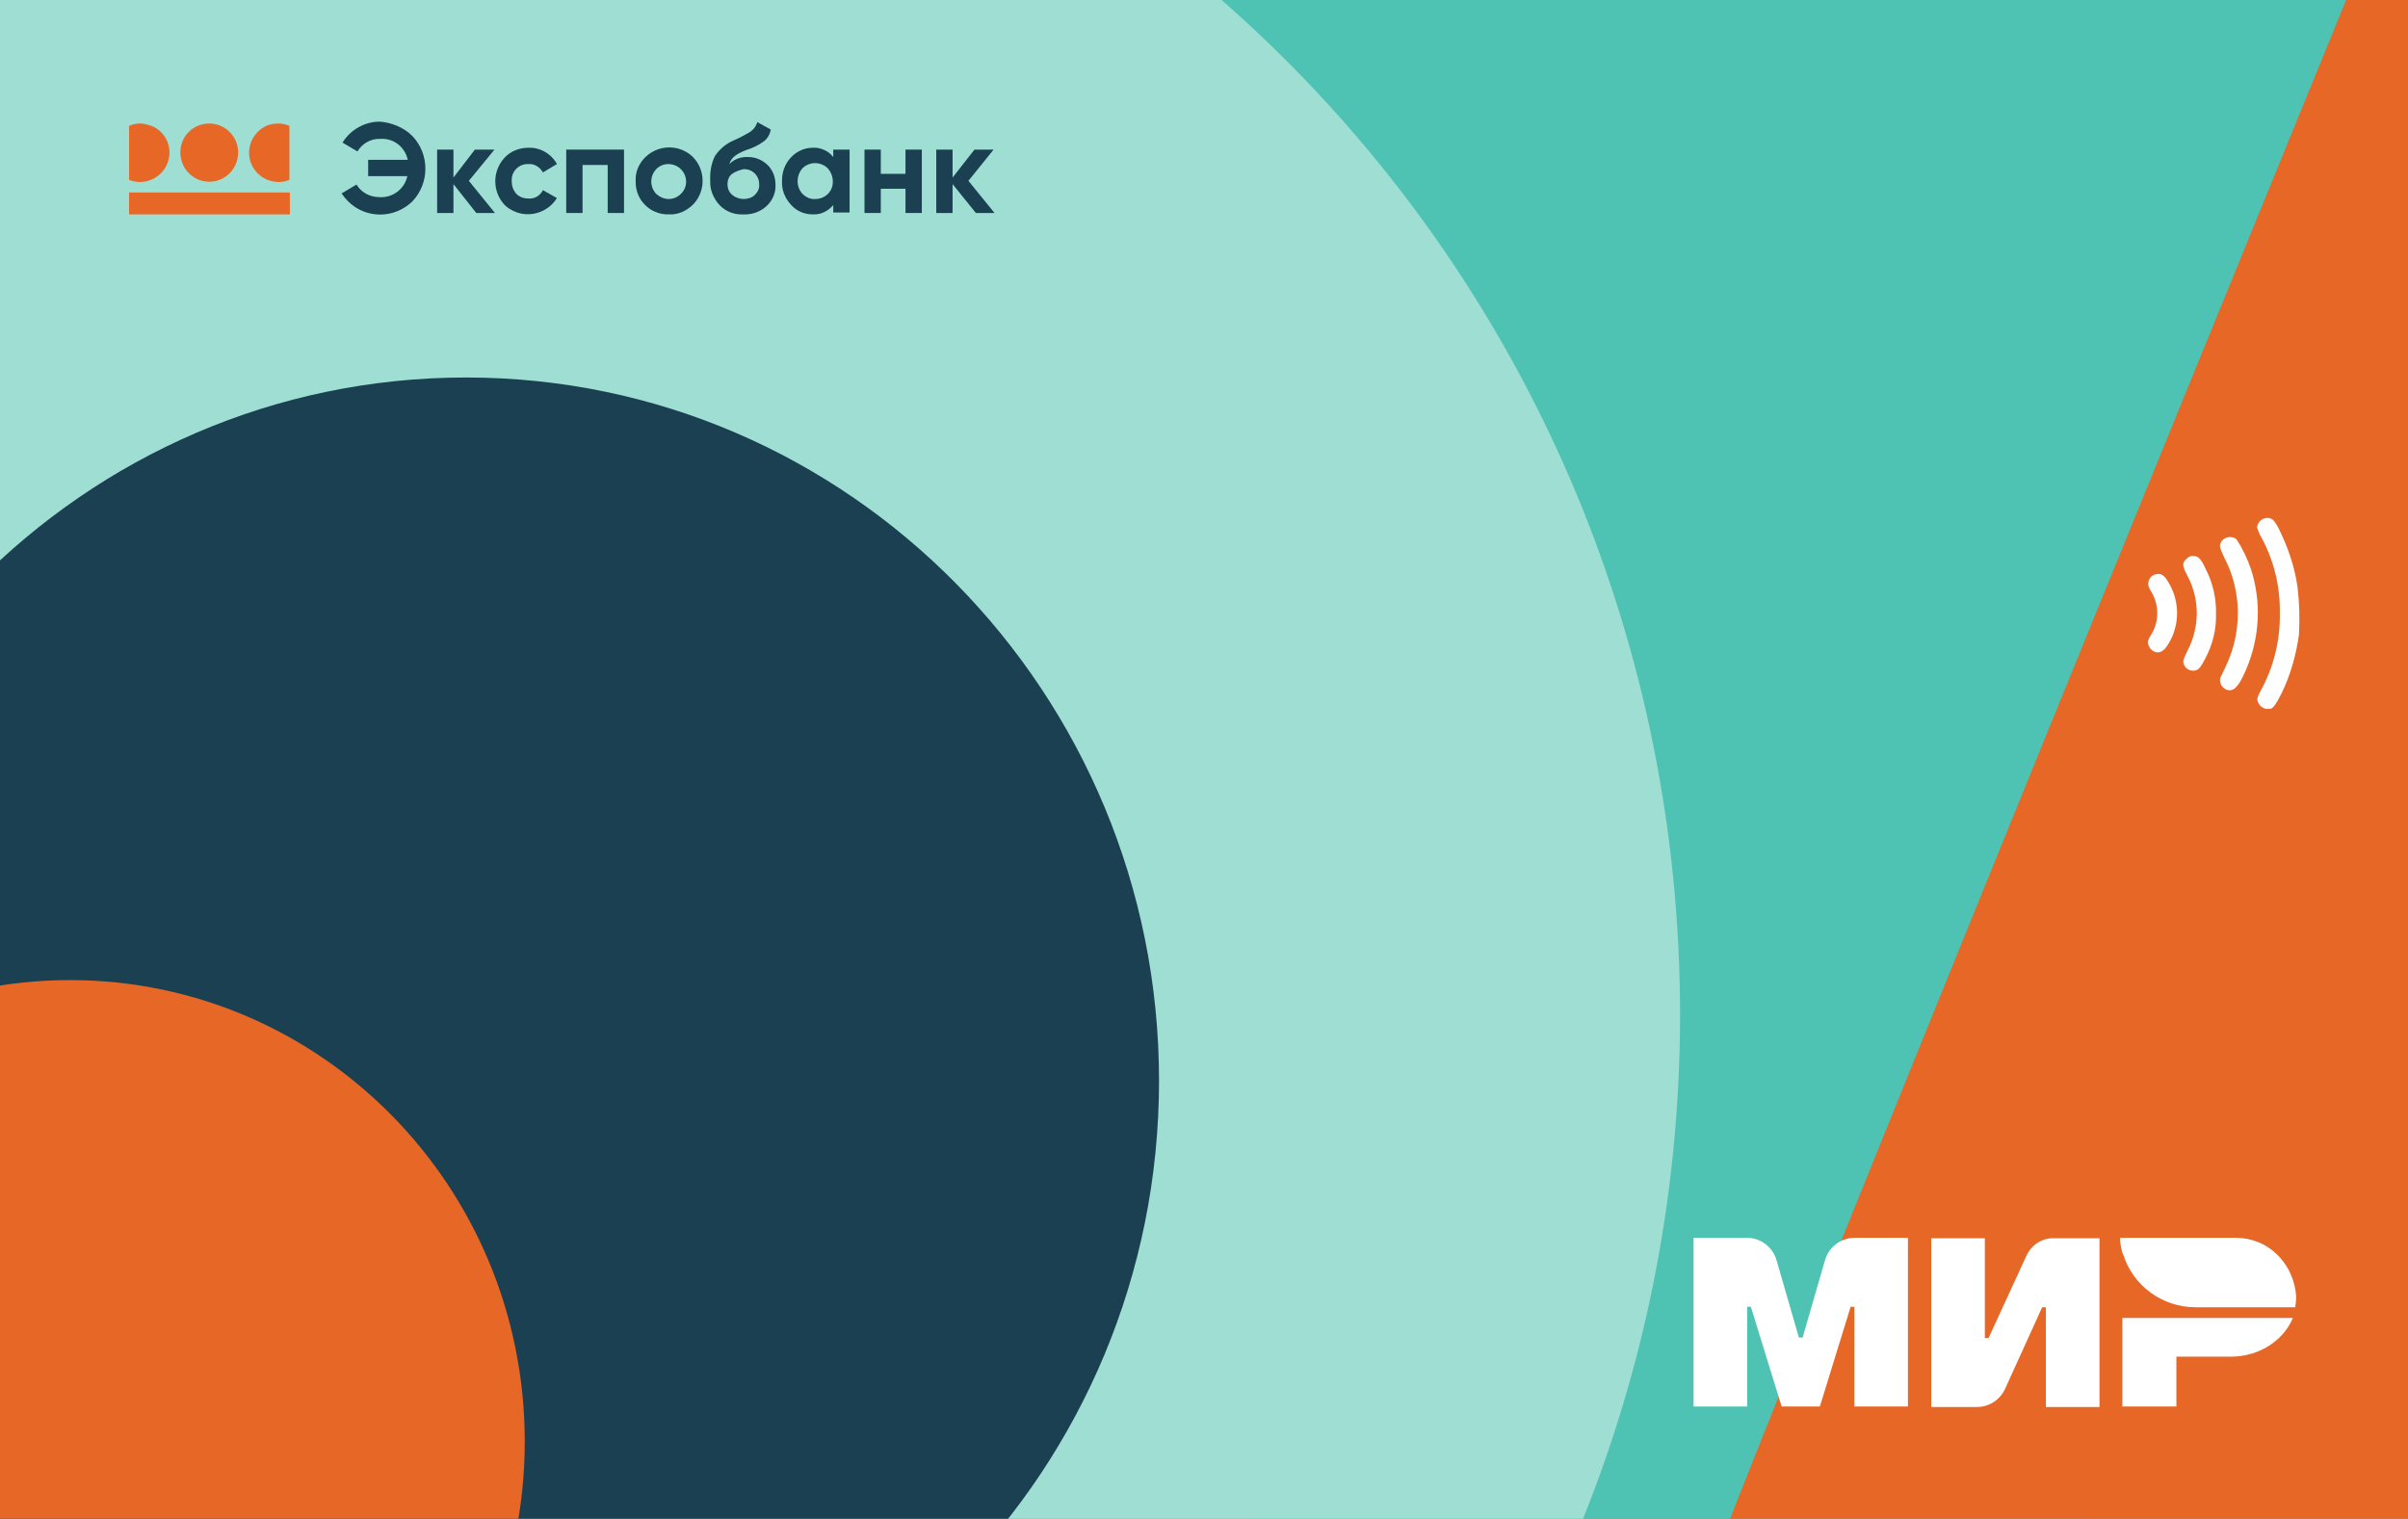 <?xml version="1.0" encoding="utf-8"?>
<!-- Generator: Adobe Illustrator 21.0.0, SVG Export Plug-In . SVG Version: 6.00 Build 0)  -->
<svg version="1.1" id="Слой_1" xmlns="http://www.w3.org/2000/svg" xmlns:xlink="http://www.w3.org/1999/xlink" x="0px" y="0px"
	 viewBox="0 0 516.7 325.9" style="enable-background:new 0 0 516.7 325.9;" xml:space="preserve">
<rect x="0" y="0" width="516.7" height="325.9" fill="#808080" stroke="none"/>
<style type="text/css">
	.st0{clip-path:url(#SVGID_2_);}
	.st1{fill:#4FC3B3;}
	.st2{fill:#9EDED3;}
	.st3{fill:#1A4052;}
	.st4{fill:#E76727;}
	.st5{fill:#FFFFFF;}
</style>
<title>mir</title>
<g id="Слой_2">
	<g id="Слой_1-2">
		<g>
			<defs>
				<rect id="SVGID_1_" width="516.7" height="325.9"/>
			</defs>
			<clipPath id="SVGID_2_">
				<use xlink:href="#SVGID_1_"  style="overflow:visible;"/>
			</clipPath>
			<g class="st0">
				<path class="st1" d="M181.1-70.5c1.4,4.2,41.8,186.9,44.6,189.8s46.7,230.1,49.6,228.7s168.5-8.5,168.5-8.5L543.9-61.3l-284.2-5
					L181.1-70.5z"/>
				<path class="st2" d="M360.5,217.6c0,158.6-126.7,287.1-283,287.1s-283.1-128.6-283.1-287.1S-78.9-69.6,77.4-69.6
					S360.4,59,360.5,217.6"/>
				<path class="st3" d="M248.7,231.9c0,83.3-66.6,150.9-148.7,150.9S-48.7,315.2-48.7,231.9S17.9,81,100,81
					S248.7,148.6,248.7,231.9"/>
				<path class="st4" d="M363,347.9h192.9c0,0-11.3-381.6-9.2-383.8h-28.6C518.1-35.8,360.9,347.9,363,347.9"/>
				<path class="st4" d="M112.6,309.3c0,54.7-43.7,99-97.6,99s-97.6-44.3-97.6-99s43.7-99,97.6-99S112.6,254.6,112.6,309.3"/>
				<path class="st5" d="M455.4,282.8v19H467v-10.7h11.7c6.1,0,11.3-3.5,13.3-8.3H455.4z"/>
				<path class="st5" d="M488.4,269c-2.3-2.2-5.4-3.4-8.6-3.4h-24.9c0,1,0.2,1.9,0.4,2.8c0,0.2,0.1,0.4,0.2,0.6l0.1,0.2
					c2.1,6.7,8.4,11.3,15.5,11.3h21.4c0.1-0.7,0.2-1.5,0.2-2.3C492.5,274.8,491,271.4,488.4,269"/>
				<path class="st5" d="M434.8,269.5l-8.1,17.6h-0.8v-21.4h-11.5v36.2h9.8c2.6,0,4.9-1.5,6-3.8l8-17.6h0.8v21.4h11.5v-36.2h-9.8
					C438.2,265.6,435.9,267.1,434.8,269.5"/>
				<path class="st5" d="M381.2,270.4L386,287h0.8l4.8-16.6c0.8-2.8,3.4-4.8,6.3-4.8h11.5v36.2h-11.5v-21.4h-0.8l-6.6,21.4h-8.2
					l-6.6-21.4h-0.8v21.4h-11.5v-36.2h11.5C377.8,265.6,380.4,267.6,381.2,270.4"/>
				<path class="st4" d="M38.7,32.7c0-3.5,2.8-6.2,6.2-6.2s6.2,2.8,6.2,6.2S48.4,39,44.9,39C41.5,39,38.7,36.2,38.7,32.7"/>
				<rect x="27.7" y="41.3" class="st4" width="34.5" height="4.7"/>
				<path class="st4" d="M30,26.5c-0.8,0-1.6,0.2-2.3,0.5v11.6c3.2,1.3,6.9-0.3,8.2-3.5c0,0,0,0,0,0c1.3-3.2-0.2-6.8-3.4-8.1
					c0,0-0.1,0-0.1,0C31.6,26.7,30.8,26.5,30,26.5"/>
				<path class="st4" d="M59.8,26.5c0.8,0,1.6,0.2,2.3,0.5v11.6c-3.2,1.3-6.9-0.3-8.2-3.5s0.3-6.9,3.5-8.2
					C58.2,26.6,59,26.5,59.8,26.5"/>
				<path class="st5" d="M493,126c-0.6-4.3-2-8.4-3.9-12.3c-0.3-0.7-0.8-1.5-1.3-2.1c-0.7-0.6-1.7-0.6-2.5-0.1c-0.6,0.4-0.9,1-1,1.7
					c0.3,0.8,0.6,1.6,1.1,2.4c2.6,4.9,3.9,10.4,3.8,16c0.1,5.8-1.3,11.5-4.1,16.6c-0.7,1.3-0.8,1.7-0.7,2.1c0.2,0.8,0.7,1.4,1.5,1.7
					c0.2,0.1,0.5,0.1,0.7,0.1c0.1,0,0.3-0.1,0.5,0c0.6,0,1.3-1,2.5-3.4c1.9-3.9,3.1-8.2,3.7-12.5C493.5,132.8,493.4,129.4,493,126"
					/>
				<path class="st5" d="M483,122.1c-0.8-2.3-1.8-4.4-3.1-6.4c-0.9-0.7-2.3-0.6-3.1,0.3c-0.7,1-0.6,1.3,0.5,3.7
					c1.6,3,2.5,6.3,2.8,9.7c0.4,4.7-0.5,9.5-2.6,13.8c-0.5,1-1,2.1-1.1,2.3c-0.2,1.1,0.4,2.1,1.4,2.5c1.5,0.5,2.6-0.7,4.1-4.2
					C484.9,136.9,485.3,129.2,483,122.1"/>
				<path class="st5" d="M470.6,119.3c-0.5-0.1-1,0.2-1.4,0.6c-1,0.9-1,1.4,0.2,3.7c2.7,5.1,2.6,11.1-0.1,16.2
					c-0.7,1.5-0.9,1.9-0.8,2.4c0.2,1.1,1.2,1.8,2.3,1.7c1-0.1,1.4-0.7,2.4-2.6c1.6-3,2.4-6.3,2.3-9.6c0.1-3.3-0.7-6.7-2.2-9.6
					C472.3,119.9,471.7,119.3,470.6,119.3"/>
				<path class="st5" d="M462.7,123.2c-1.2,0.2-1.9,1.3-1.7,2.5c0,0,0,0,0,0c0.2,0.5,0.4,1,0.7,1.4c1.6,2.8,1.6,6.2,0,8.9
					c-0.8,1.2-0.9,1.7-0.7,2.4c0.2,0.6,0.6,1.1,1.2,1.4c1.1,0.5,2.1,0,3-1.5c2.6-4.1,2.6-9.4,0-13.5
					C464.4,123.4,463.7,123,462.7,123.2"/>
				<path class="st3" d="M88.5,29.2c3.7,3.9,3.7,10.1,0,14C84.6,47,78.4,47,74.6,43.1c-0.5-0.5-0.9-1-1.3-1.6l3.2-1.9
					c1,1.7,2.9,2.7,4.9,2.7c2.8,0.2,5.4-1.7,6-4.5H79v-3.5h8.5c-0.6-2.8-3.1-4.7-5.9-4.5c-2-0.1-3.9,1-4.9,2.7l-3.2-1.9
					c1.7-2.8,4.8-4.5,8-4.5C84,26.3,86.6,27.3,88.5,29.2"/>
				<polygon class="st3" points="106.2,45.7 102.2,45.7 97.3,39.5 97.3,45.7 93.8,45.7 93.8,32.1 97.3,32.1 97.3,38.1 101.9,32.1 
					106.1,32.1 100.6,38.8 				"/>
				<path class="st3" d="M108.3,44c-2.7-2.9-2.7-7.3,0-10.2c1.3-1.4,3.2-2.1,5.1-2.1c2.5-0.1,4.9,1.3,6.1,3.5l-3,1.8
					c-0.6-1.1-1.8-1.9-3.1-1.8c-2-0.1-3.6,1.5-3.6,3.4c0,0.1,0,0.2,0,0.3c0,1,0.3,1.9,1,2.7c0.7,0.7,1.6,1,2.6,1
					c1.3,0.1,2.5-0.6,3.1-1.8l3,1.7c-2.1,3.4-6.6,4.5-10,2.4C109.1,44.7,108.6,44.3,108.3,44"/>
				<polygon class="st3" points="133.9,32.1 133.9,45.7 130.4,45.7 130.4,35.4 125,35.4 125,45.7 121.5,45.7 121.5,32.1 				"/>
				<path class="st3" d="M143.5,46c-3.9,0.1-7.1-3-7.1-6.9c0-0.1,0-0.2,0-0.3c-0.1-1.9,0.7-3.7,2-5c2.8-2.8,7.3-2.9,10.2-0.2
					c2.8,2.8,2.9,7.3,0.2,10.2C147.3,45.3,145.5,46.1,143.5,46 M143.5,42.7c1,0,1.9-0.4,2.6-1.1c1.5-1.4,1.5-3.8,0-5.3
					c-0.7-0.7-1.7-1.1-2.7-1.1c-1,0-1.9,0.4-2.6,1.1c-1.4,1.5-1.4,3.8,0,5.3C141.6,42.3,142.5,42.7,143.5,42.7"/>
				<path class="st3" d="M154.4,44c-1.3-1.4-2.1-3.3-2-5.2c-0.1-1.8,0.2-3.7,1-5.3c1-1.5,2.4-2.7,4.1-3.4c0.3-0.1,0.8-0.4,1.3-0.6
					l1.1-0.6c0.2-0.1,0.5-0.3,0.9-0.5c0.8-0.5,1.4-1.2,1.7-2.2l2.9,1.6c-0.2,1-0.7,2-1.6,2.6c-1.1,0.8-2.4,1.4-3.7,1.8
					c-2.3,0.9-3.2,1.7-3.6,3c1.1-1.1,2.5-1.6,4.1-1.5c1.5,0,2.9,0.6,4,1.6c1.2,1.1,1.8,2.7,1.8,4.3c0.1,1.7-0.6,3.4-1.9,4.6
					c-1.3,1.2-3.1,1.9-5,1.8C157.6,46.1,155.7,45.4,154.4,44 M157.1,37.3c-0.7,0.5-1,1.4-1,2.2c0,0.9,0.3,1.7,1,2.3
					c0.7,0.6,1.6,0.9,2.5,0.9c0.9,0,1.8-0.3,2.4-0.9c0.6-0.6,1-1.4,0.9-2.3c0-1.8-1.4-3.2-3.2-3.2c-0.1,0-0.1,0-0.2,0
					C158.7,36.5,157.8,36.8,157.1,37.3"/>
				<path class="st3" d="M178.8,32.1h3.5v13.5h-3.5v-1.6c-1.1,1.3-2.7,2.1-4.4,2c-1.8,0-3.5-0.7-4.7-2.1c-1.3-1.4-2-3.2-1.9-5.1
					c0-1.9,0.6-3.6,1.9-5c1.2-1.3,2.9-2.1,4.7-2.1c1.7-0.1,3.4,0.7,4.4,2V32.1z M175,42.7c2,0,3.7-1.6,3.7-3.6c0-0.1,0-0.1,0-0.2
					c0-1-0.4-2-1.1-2.8c-0.7-0.7-1.7-1.1-2.7-1.1c-1,0-2,0.4-2.7,1.1c-1.4,1.6-1.4,4,0,5.5C173,42.4,174,42.8,175,42.7"/>
				<polygon class="st3" points="194.3,32.1 197.8,32.1 197.8,45.7 194.3,45.7 194.3,40.5 189,40.5 189,45.7 185.5,45.7 185.5,32.1 
					189,32.1 189,37.3 194.3,37.3 				"/>
				<polygon class="st3" points="213.4,45.7 209.4,45.7 204.4,39.5 204.4,45.7 200.9,45.7 200.9,32.1 204.4,32.1 204.4,38.1 
					209.1,32.1 213.2,32.1 207.8,38.8 				"/>
			</g>
		</g>
	</g>
</g>
</svg>

